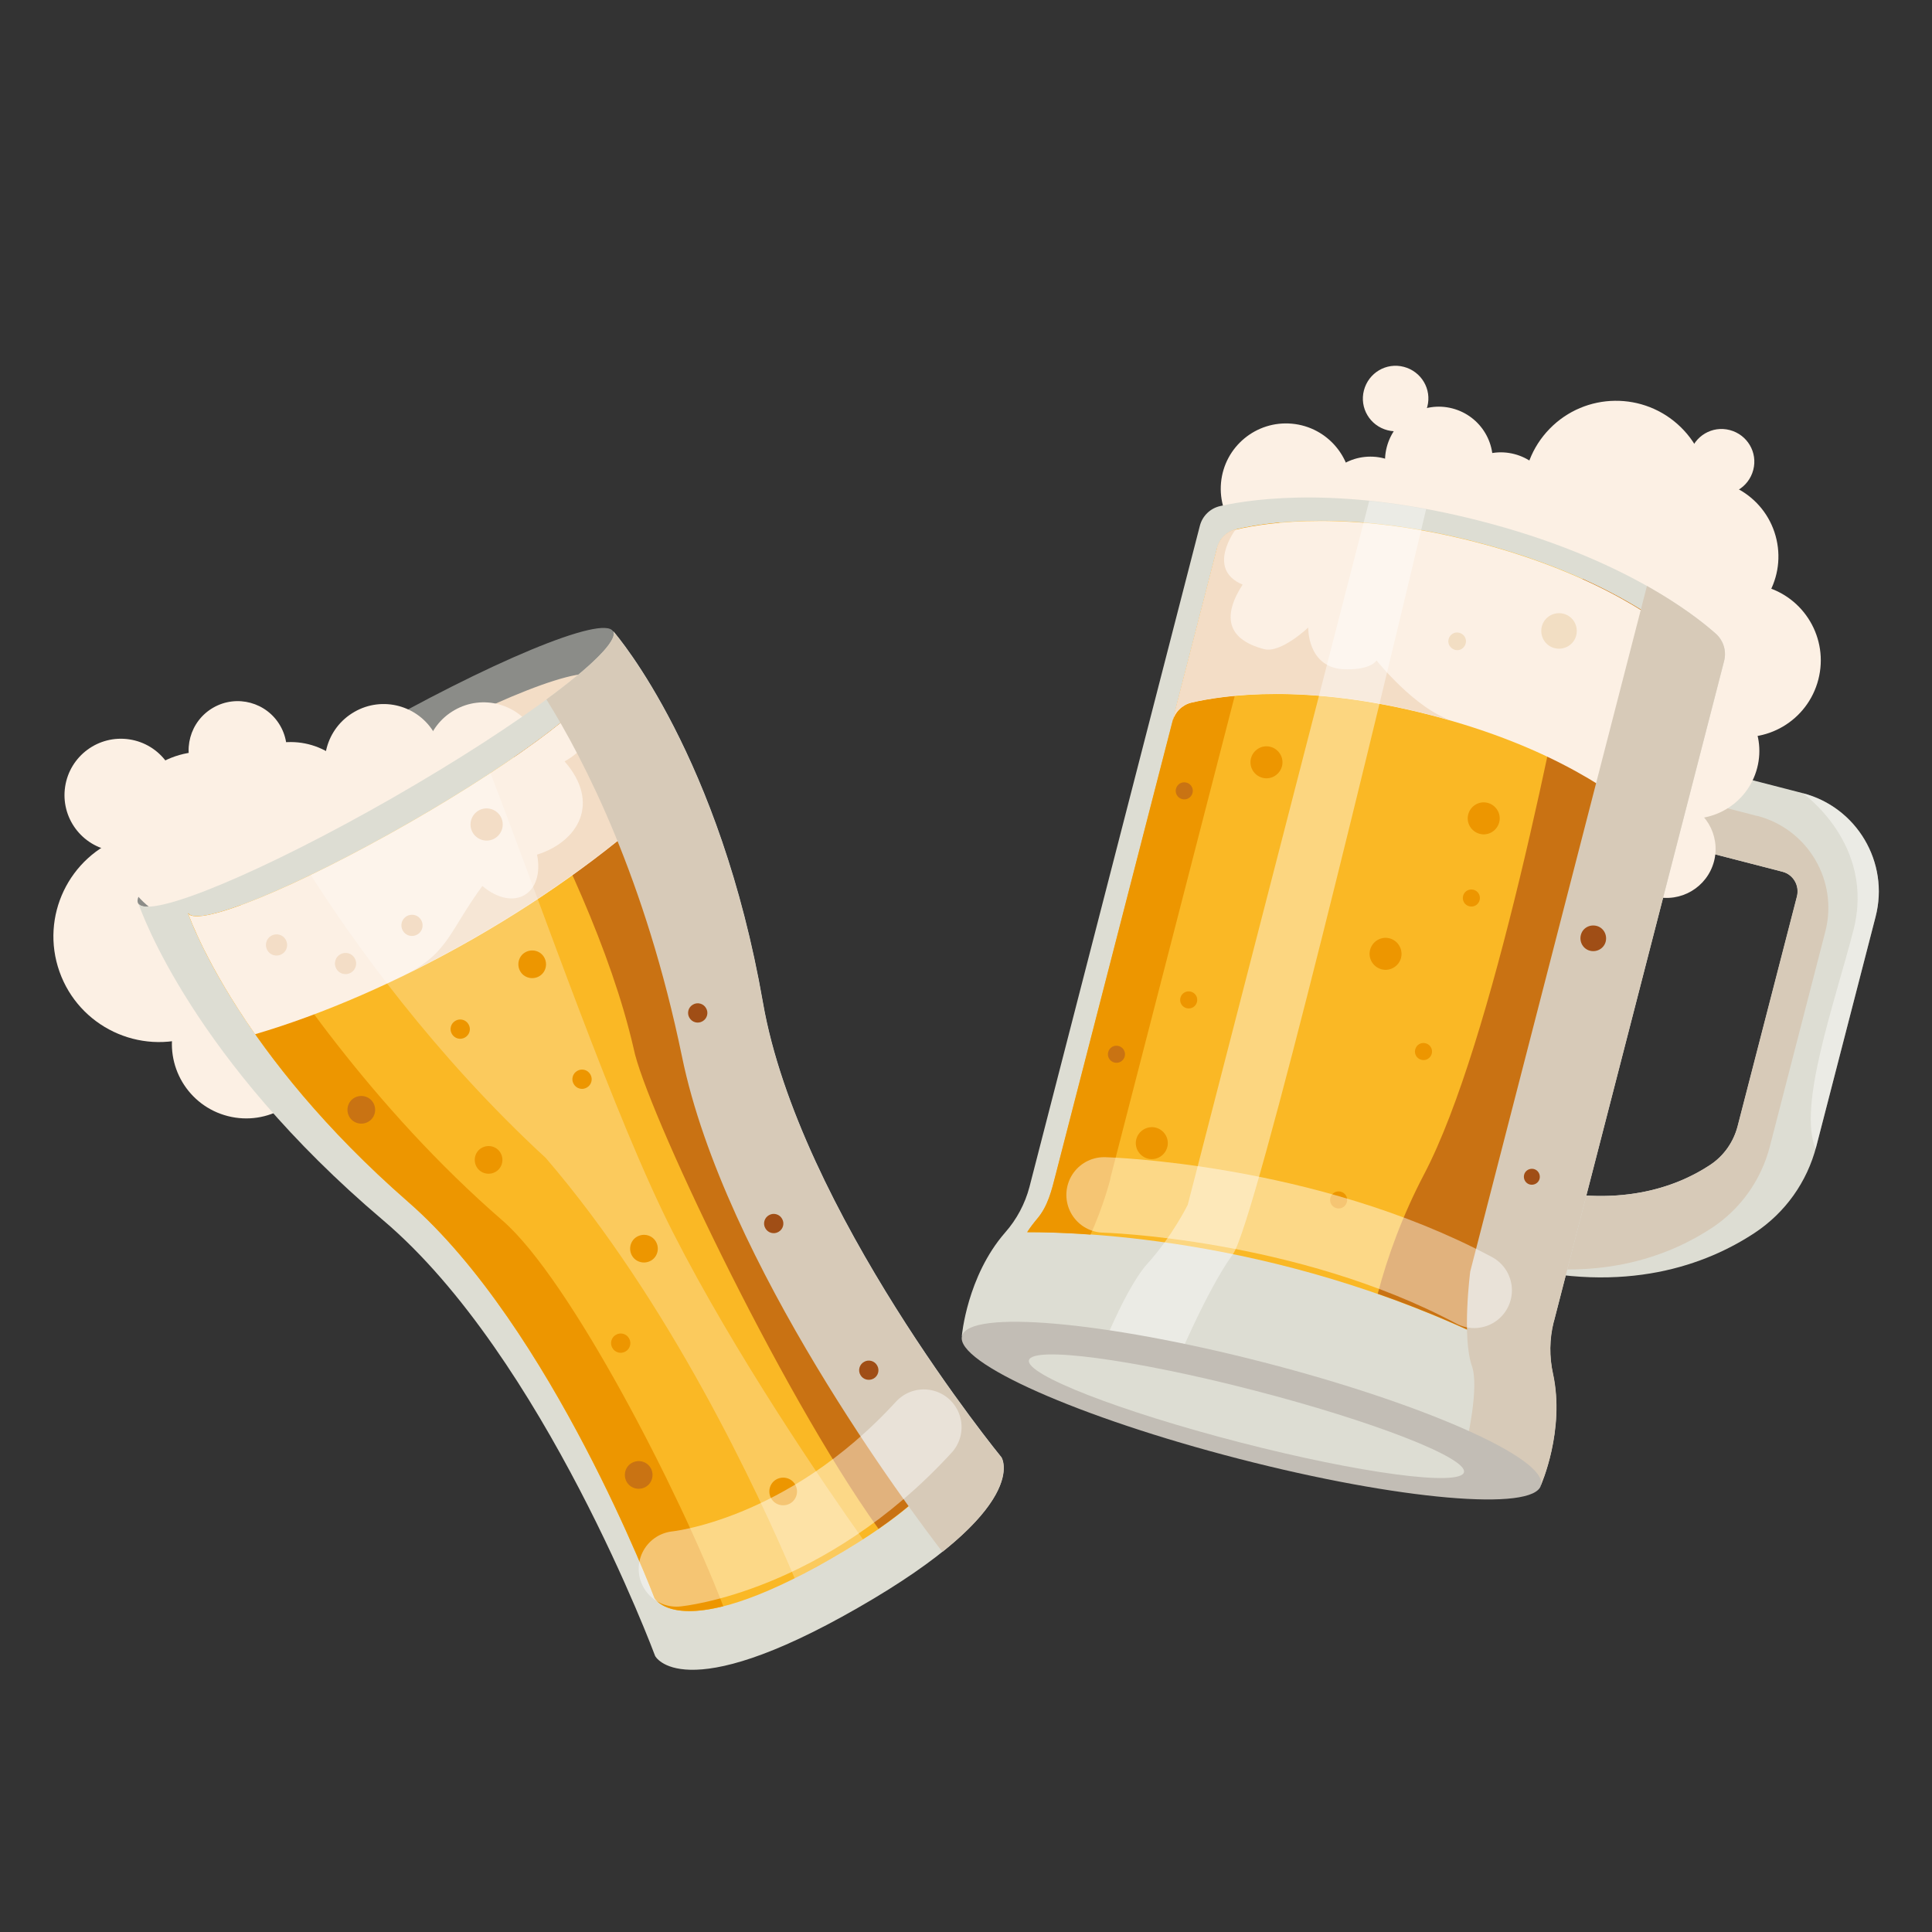 <?xml version="1.0" encoding="UTF-8"?>
<svg xmlns="http://www.w3.org/2000/svg" viewBox="0 0 113.39 113.39">
  <rect x="0" y="0" width="113.39" height="113.39" fill="#333333" stroke="none"/>
  <defs>
    <style>.cls-1{isolation:isolate;}.cls-1,.cls-2{fill:none;}.cls-3{fill:#f3ddc6;}.cls-4{fill:#f2dec3;}.cls-5{fill:#fab825;}.cls-6{fill:#ed9600;}.cls-7{fill:#fcf0e4;}.cls-8{fill:#8b8c88;}.cls-9{fill:#a04e16;}.cls-10{fill:#c2bdb5;}.cls-11{fill:#ddddd3;}.cls-12{fill:#c97313;}.cls-13{fill:#c97213;}.cls-14{fill:#d7cab8;mix-blend-mode:multiply;}.cls-2{opacity:.45;stroke:#fff;stroke-linecap:round;stroke-miterlimit:10;stroke-width:4.43px;}.cls-15{opacity:.42;}.cls-15,.cls-16{fill:#fff;mix-blend-mode:overlay;}.cls-16{opacity:.26;}</style>
  </defs>
  <g class="cls-1">
    <g id="Calque_1">
      <circle class="cls-7" cx="9.33" cy="54.96" r="6.2" transform="translate(-17.78 6.25) rotate(-19.47)"></circle>
      <circle class="cls-7" cx="14.45" cy="61.29" r="4.36" transform="translate(-48.51 60.11) rotate(-75.67)"></circle>
      <path class="cls-7" d="m16.45,42.6c.79,1.38.31,3.14-1.07,3.93-1.38.79-3.14.31-3.93-1.07-.79-1.38-.31-3.14,1.07-3.93,1.38-.79,3.14-.31,3.93,1.07Z"></path>
      <ellipse class="cls-8" cx="22.04" cy="45.03" rx="16.06" ry="2.05" transform="translate(-19.47 16.93) rotate(-29.82)"></ellipse>
      <path class="cls-3" d="m35.15,39.77c.56.98-4.38,4.88-11.04,8.7-6.66,3.82-12.52,6.12-13.08,5.13s4.38-4.88,11.04-8.7c6.66-3.82,12.52-6.12,13.08-5.13Z"></path>
      <circle class="cls-7" cx="11.93" cy="49.22" r="5.11" transform="translate(-37.55 60.02) rotate(-88.68)"></circle>
      <circle class="cls-7" cx="17.06" cy="47.89" r="4.33" transform="translate(-27.66 23.7) rotate(-41.99)"></circle>
      <circle class="cls-7" cx="7.09" cy="46.67" r="3.31" transform="translate(-40.11 46.69) rotate(-81.39)"></circle>
      <path class="cls-7" d="m25.51,43.06c.95,1.65.38,3.76-1.28,4.71-1.65.95-3.76.38-4.71-1.28-.95-1.65-.38-3.76,1.28-4.71,1.65-.95,3.76-.38,4.71,1.28Z"></path>
      <path class="cls-7" d="m31.38,42.96c.95,1.65.38,3.76-1.28,4.71-1.65.95-3.76.38-4.71-1.28-.95-1.65-.38-3.76,1.28-4.71,1.65-.95,3.76-.38,4.71,1.28Z"></path>
      <path class="cls-11" d="m35.99,37.06s0,0,0,0c.49,1.02-5.27,5.36-12.92,9.75-7.63,4.37-14.28,7.14-14.94,6.23,0,0,0,0,0,0,.18.53,3.25,9.17,14.36,18.58,9.43,7.99,15.96,25.57,15.96,25.57,0,0,1.58,3.1,11.89-2.82,10.32-5.91,8.44-8.84,8.44-8.84,0,0-11.88-14.51-14-26.69-2.52-14.44-8.49-21.45-8.78-21.79Z"></path>
      <path class="cls-5" d="m35.15,39.77s0,0,0,0c.45.92-4.52,4.72-11.14,8.52-6.61,3.79-12.38,6.15-12.97,5.32,0,0,0,0,0,0,.17.48,3.01,8.29,12.92,16.94,8.41,7.34,14.45,23.24,14.45,23.24,0,0,1.44,2.81,10.37-2.31,8.93-5.12,7.23-7.78,7.23-7.78,0,0-10.67-13.24-12.75-24.21-2.47-13-7.83-19.41-8.09-19.72Z"></path>
      <path class="cls-13" d="m35.15,39.77c.29.6-1.72,2.43-5,4.68,2.69,4.95,5.72,11.35,7.04,17.09.65,3.33,8.45,19.91,14.37,28.19,5.75-3.98,4.44-6.03,4.44-6.03,0,0-10.67-13.24-12.75-24.21-2.47-13-7.83-19.41-8.09-19.72,0,0,0,0,0,0Z"></path>
      <path class="cls-6" d="m11.04,53.6s0,0,0,0c.17.48,3.01,8.29,12.92,16.94,8.41,7.34,14.45,23.24,14.45,23.24,0,0,.68,1.34,4.04.49-2.57-6.7-8.98-19.17-12.94-22.62-7.7-6.67-13.1-14.75-15.4-18.52-1.69.62-2.82.82-3.06.47Z"></path>
      <path class="cls-7" d="m35.15,39.77c.45.92-4.52,4.72-11.14,8.52-6.61,3.79-12.38,6.15-12.97,5.32,0,0,0,0,0,0,.1.28,1.12,3.08,3.93,7.09,3.94-1.16,8.37-3.06,12.84-5.62,4.53-2.6,8.46-5.51,11.47-8.36-2.05-4.48-3.96-6.76-4.11-6.94,0,0,0,0,0,0Z"></path>
      <path class="cls-3" d="m33.13,44.68c2.15,2.45.8,4.72-1.61,5.48.46,2.31-1.35,3.4-3.21,1.84-1.87,2.54-2,3.88-4.31,5.09,1.25-.62,2.52-1.29,3.79-2.02,4.53-2.6,8.46-5.51,11.47-8.36-2.03-4.42-3.91-6.7-4.11-6.93h0s.03.08.02.14c.1.66.36,3.46-2.04,4.77Z"></path>
      <path class="cls-3" d="m23.47,57.36c.09-.04.18-.09.28-.13-.09.04-.18.09-.28.13h0Z"></path>
      <path class="cls-14" d="m35.99,37.06s0,0,0,0c.26.54-1.27,2.04-3.92,3.99,2.24,3.59,5.81,10.55,7.96,20.98,2.49,12.1,13.46,26.68,15.28,29.05,4.64-3.7,3.46-5.54,3.46-5.54,0,0-11.88-14.51-14-26.69-2.52-14.44-8.49-21.45-8.78-21.79Z"></path>
      <path class="cls-16" d="m28.78,45.37c-1.43.94-3.04,1.93-4.77,2.92-2.05,1.17-4.02,2.21-5.77,3.06,2.47,3.88,7.17,10.51,13.79,16.61,7.27,8.45,12.45,19.57,14.61,24.67.66-.33,1.36-.71,2.13-1.14.69-.39,1.31-.77,1.88-1.14-2.28-3.22-7.52-10.88-11.16-18.03-3.4-6.68-7.59-18.86-10.7-26.94Z"></path>
      <path class="cls-6" d="m31.94,56.19c.22.39.09.89-.3,1.11-.39.22-.89.09-1.11-.3-.22-.39-.09-.89.3-1.11.39-.22.89-.09,1.11.3Z"></path>
      <path class="cls-6" d="m29.38,67.67c.22.39.09.89-.3,1.11-.39.22-.89.09-1.11-.3-.22-.39-.09-.89.3-1.11.39-.22.89-.09,1.11.3Z"></path>
      <path class="cls-6" d="m38.5,72.88c.22.39.09.89-.3,1.11-.39.22-.89.09-1.11-.3-.22-.39-.09-.89.3-1.11s.89-.09,1.11.3Z"></path>
      <path class="cls-6" d="m46.67,87.13c.22.39.09.89-.3,1.11-.39.22-.89.09-1.11-.3-.22-.39-.09-.89.3-1.11.39-.22.89-.09,1.11.3Z"></path>
      <path class="cls-12" d="m38.19,86.16c.22.39.09.89-.3,1.11-.39.22-.89.09-1.11-.3-.22-.39-.09-.89.3-1.11.39-.22.89-.09,1.11.3Z"></path>
      <path class="cls-12" d="m21.91,64.73c.22.39.09.89-.3,1.11-.39.22-.89.09-1.11-.3-.22-.39-.09-.89.3-1.11.39-.22.89-.09,1.11.3Z"></path>
      <path class="cls-6" d="m27.5,60.12c.16.27.06.62-.21.77-.27.16-.62.06-.77-.21-.16-.27-.06-.62.21-.77.27-.16.62-.06.77.21Z"></path>
      <path class="cls-6" d="m34.65,63.06c.16.27.06.62-.21.77-.27.16-.62.06-.77-.21-.16-.27-.06-.62.21-.77.27-.16.62-.06.77.21Z"></path>
      <path class="cls-6" d="m36.92,78.55c.16.27.06.62-.21.77-.27.16-.62.06-.77-.21-.16-.27-.06-.62.21-.77.27-.16.62-.06.77.21Z"></path>
      <path class="cls-9" d="m51.48,80.14c.16.27.06.62-.21.77s-.62.06-.77-.21c-.16-.27-.06-.62.21-.77.27-.16.62-.06.77.21Z"></path>
      <path class="cls-9" d="m41.44,59.17c.16.27.06.62-.21.77-.27.16-.62.06-.77-.21-.16-.27-.06-.62.21-.77.27-.16.62-.06.77.21Z"></path>
      <path class="cls-9" d="m45.9,71.53c.16.27.06.62-.21.77-.27.16-.62.06-.77-.21-.16-.27-.06-.62.21-.77.27-.16.62-.06.77.21Z"></path>
      <path class="cls-3" d="m29.38,47.92c.26.45.1,1.03-.35,1.29-.45.26-1.03.1-1.29-.35-.26-.45-.1-1.03.35-1.29s1.03-.1,1.29.35Z"></path>
      <path class="cls-3" d="m16.77,55.15c.17.3.07.68-.23.85-.3.17-.68.07-.85-.23-.17-.3-.07-.68.23-.85.3-.17.68-.07.85.23Z"></path>
      <path class="cls-3" d="m24.72,54c.17.3.07.68-.23.85-.3.17-.68.07-.85-.23-.17-.3-.07-.68.23-.85.3-.17.68-.07.85.23Z"></path>
      <path class="cls-3" d="m20.82,56.24c.17.3.07.68-.23.85-.3.17-.68.07-.85-.23-.17-.3-.07-.68.23-.85s.68-.07.85.23Z"></path>
      <path class="cls-2" d="m39.7,92.08s7.55-.72,14.52-8.32"></path>
      <path class="cls-11" d="m88.57,74.24l1.19-4.61c5.17,1.33,8.62.05,10.6-1.25.81-.53,1.38-1.35,1.63-2.29l3.48-13.48c.16-.64-.22-1.29-.86-1.45l-8.8-2.27,1.19-4.61,8.8,2.27c3.18.82,5.1,4.07,4.28,7.25l-3.48,13.48c-.54,2.09-1.82,3.89-3.62,5.08-2.79,1.84-7.55,3.66-14.41,1.89Z"></path>
      <path class="cls-14" d="m103.13,47.89l-6.63-1.71-.7,2.71,8.8,2.27c.64.16,1.02.81.86,1.45l-3.48,13.48c-.24.95-.82,1.76-1.63,2.29-1.71,1.13-4.51,2.23-8.56,1.66-.66-.01-1.36-.07-2.1-.19l-1.12,4.33c5.58,1.02,9.52-.54,11.91-2.12,1.68-1.11,2.88-2.8,3.39-4.76l3.26-12.63c.77-2.98-1.03-6.02-4.01-6.79Z"></path>
      <circle class="cls-7" cx="94.85" cy="28.96" r="5.44" transform="translate(7.89 76.65) rotate(-45.72)"></circle>
      <circle class="cls-7" cx="99.88" cy="32.67" r="4.5" transform="translate(-4.75 22.82) rotate(-12.74)"></circle>
      <path class="cls-7" d="m106.72,39.88c-.62,2.41-3.07,3.86-5.48,3.24-2.41-.62-3.86-3.07-3.24-5.48.62-2.41,3.07-3.86,5.48-3.24,2.41.62,3.86,3.07,3.24,5.48Z"></path>
      <path class="cls-7" d="m103.13,45.07c-.55,2.12-2.71,3.4-4.83,2.85-2.12-.55-3.4-2.71-2.85-4.83.55-2.12,2.71-3.4,4.83-2.85,2.12.55,3.4,2.71,2.85,4.83Z"></path>
      <path class="cls-7" d="m100.6,50.54c-.4,1.54-1.96,2.46-3.5,2.07-1.54-.4-2.46-1.96-2.07-3.5.4-1.54,1.96-2.46,3.5-2.07,1.54.4,2.46,1.96,2.07,3.5Z"></path>
      <path class="cls-7" d="m102.9,27.58c-.27,1.03-1.31,1.65-2.34,1.38-1.03-.27-1.65-1.31-1.38-2.34.27-1.03,1.31-1.65,2.34-1.38,1.03.27,1.65,1.31,1.38,2.34Z"></path>
      <path class="cls-7" d="m83.77,23.87c-.27,1.03-1.31,1.65-2.34,1.38-1.03-.27-1.65-1.31-1.38-2.34.27-1.03,1.31-1.65,2.34-1.38,1.03.27,1.65,1.31,1.38,2.34Z"></path>
      <circle class="cls-7" cx="75.48" cy="28.68" r="3.83" transform="translate(40.01 101.22) rotate(-84.75)"></circle>
      <circle class="cls-7" cx="80.43" cy="29.96" r="3.16"></circle>
      <path class="cls-7" d="m87.51,27.82c-.44,1.69-2.16,2.71-3.85,2.27-1.69-.44-2.71-2.16-2.27-3.85.44-1.69,2.16-2.71,3.85-2.27,1.69.44,2.71,2.16,2.27,3.85Z"></path>
      <path class="cls-7" d="m91.15,30.5c-.44,1.69-2.16,2.71-3.85,2.27-1.69-.44-2.71-2.16-2.27-3.85s2.16-2.71,3.85-2.27c1.69.44,2.71,2.16,2.27,3.85Z"></path>
      <path class="cls-11" d="m91.19,77.59l10-38.8c.15-.58-.04-1.2-.49-1.6-1.58-1.39-5.84-4.56-13.8-6.61-7.96-2.05-13.22-1.34-15.28-.88-.59.13-1.05.58-1.2,1.16l-10,38.8c-.26.99-.75,1.91-1.43,2.68-2.24,2.57-2.54,6.07-2.54,6.07l16.99,4.38,16.99,4.38s1.43-3.21.71-6.54c-.22-1-.21-2.04.04-3.04Z"></path>
      <path class="cls-5" d="m60.28,72.31c4,0,16.74.58,29.76,7.7-.03-.34-.07-.68-.14-1-.19-.95.06-1.87.31-2.81l9.47-36.74c.14-.55-.03-1.14-.44-1.51-1.44-1.3-5.34-4.27-12.65-6.15-7.3-1.88-12.15-1.17-14.04-.73-.54.13-.97.56-1.11,1.11l-9.47,36.74c-.24.94-.46,1.87-1.09,2.61-.21.25-.41.51-.59.79Z"></path>
      <path class="cls-13" d="m89.9,79c-.19-.95.06-1.87.31-2.81l9.47-36.74c.14-.55-.03-1.14-.44-1.51-.95-.86-2.98-2.45-6.36-3.97-1.46,7.97-5.28,27.28-9.29,34.93-1.28,2.44-2.15,4.83-2.73,7.03,2.97,1.04,6.07,2.36,9.18,4.07-.03-.34-.07-.68-.14-1Z"></path>
      <path class="cls-6" d="m65.16,69.18l9.93-38.51c-1.12.1-1.97.26-2.55.4-.54.13-.97.56-1.11,1.11l-9.47,36.74c-.24.94-.46,1.87-1.09,2.61-.21.25-.41.51-.59.79.86,0,2.13.02,3.72.14.74-1.59,1.17-3.27,1.17-3.27Z"></path>
      <path class="cls-7" d="m69.92,41.24c1.89-.44,6.74-1.16,14.04.73,7.3,1.88,11.2,4.85,12.65,6.15.41.37.58.96.44,1.51l2.62-10.16c.14-.55-.03-1.14-.44-1.51-1.44-1.3-5.34-4.27-12.65-6.15-7.3-1.88-12.15-1.17-14.04-.73-.54.13-.97.56-1.11,1.11l-2.62,10.16c.14-.55.57-.98,1.11-1.11Z"></path>
      <path class="cls-3" d="m71.43,32.18l-2.62,10.16c.14-.55.57-.98,1.11-1.11,1.89-.44,6.74-1.16,14.04.73.44.11.87.23,1.28.35h0c-2.2-.71-4.45-3.55-4.45-3.55,0,0-.33.61-2.04.51-2.03-.18-1.97-2.44-1.97-2.44,0,0-1.6,1.52-2.58,1.27-2.27-.59-2.42-2.01-1.27-3.79-2.19-.91-.4-3.25-.4-3.25-.54.13-.97.56-1.11,1.11Z"></path>
      <path class="cls-14" d="m91.15,80.63c-.22-1-.21-2.04.04-3.04l10-38.8c.15-.58-.04-1.2-.49-1.6-.73-.65-2.05-1.68-4.04-2.8l-10.37,40.23s-.5,3.85.1,5.56c.42,1.22-.21,4.17-.61,5.78l4.66,1.2s1.43-3.21.71-6.54Z"></path>
      <path class="cls-15" d="m72.36,73.61c1.31-1.8,8.83-33.13,11.34-43.73-1.19-.22-2.3-.38-3.34-.48l-10.65,41.31s-.91,1.85-2.37,3.46c-1.45,1.61-3.17,6.24-3.17,6.24l4.65.11s1.96-4.74,3.53-6.9Z"></path>
      <path class="cls-10" d="m90.44,87.17c-.4,1.56-8.34.87-17.72-1.55-9.39-2.42-16.67-5.65-16.26-7.21.4-1.56,8.34-.87,17.72,1.55,9.39,2.42,16.67,5.65,16.26,7.21Z"></path>
      <path class="cls-6" d="m87.99,48.26c-.13.5-.64.81-1.14.68-.5-.13-.81-.64-.68-1.14.13-.5.64-.81,1.14-.68s.81.64.68,1.14Z"></path>
      <path class="cls-6" d="m82.23,56.21c-.13.5-.64.81-1.14.68-.5-.13-.81-.64-.68-1.14.13-.5.64-.81,1.14-.68.5.13.8.64.68,1.14Z"></path>
      <path class="cls-6" d="m68.51,67.32c-.13.5-.64.81-1.14.68-.5-.13-.81-.64-.68-1.14.13-.5.64-.8,1.14-.68.5.13.81.64.68,1.14Z"></path>
      <path class="cls-6" d="m75.24,44.97c-.13.5-.64.81-1.14.68-.5-.13-.81-.64-.68-1.14s.64-.81,1.14-.68c.5.13.81.64.68,1.14Z"></path>
      <path class="cls-6" d="m86.84,52.83c-.07.27-.34.43-.61.36s-.43-.34-.36-.61c.07-.27.34-.43.61-.36.27.07.43.34.36.61Z"></path>
      <path class="cls-6" d="m84.03,61.84c-.07.27-.34.43-.61.36-.27-.07-.43-.34-.36-.61.07-.27.34-.43.61-.36.27.07.43.34.36.61Z"></path>
      <path class="cls-6" d="m70.25,58.81c-.07.27-.34.43-.61.36-.27-.07-.43-.34-.36-.61s.34-.43.61-.36c.27.07.43.34.36.61Z"></path>
      <path class="cls-6" d="m79.05,70.55c-.07.27-.34.43-.61.36-.27-.07-.43-.34-.36-.61.07-.27.34-.43.61-.36.27.07.43.34.36.61Z"></path>
      <path class="cls-12" d="m69.99,46.54c-.07.27-.34.43-.61.36-.27-.07-.43-.34-.36-.61.07-.27.34-.43.61-.36.27.07.43.34.36.61Z"></path>
      <path class="cls-12" d="m66.01,62c-.07.27-.34.43-.61.36-.27-.07-.43-.34-.36-.61.07-.27.34-.43.61-.36.27.07.43.34.36.61Z"></path>
      <path class="cls-9" d="m94.24,55.26c-.1.4-.51.64-.92.54-.4-.1-.64-.51-.54-.92s.51-.64.92-.54c.4.1.64.51.54.92Z"></path>
      <path class="cls-9" d="m90.36,69.18c-.06.25-.32.4-.57.34-.25-.06-.4-.32-.34-.57.06-.25.32-.4.57-.34.25.06.4.32.34.57Z"></path>
      <path class="cls-4" d="m92.51,37.29c-.14.56-.71.89-1.27.75-.56-.14-.89-.71-.75-1.27.14-.56.71-.89,1.27-.75.56.14.89.71.75,1.27Z"></path>
      <path class="cls-4" d="m86.02,37.77c-.07.28-.36.45-.63.37s-.45-.36-.37-.63c.07-.28.36-.45.63-.37.28.07.45.36.37.63Z"></path>
      <path class="cls-11" d="m85.92,86.41c-.22.84-6.11.06-13.16-1.76-7.05-1.82-12.59-3.98-12.37-4.82.22-.84,6.11-.06,13.16,1.76,7.05,1.82,12.59,3.98,12.37,4.82Z"></path>
      <path class="cls-15" d="m108.78,54.59c-1.12,4.35-3.28,10.31-2.22,12.84.01-.05.03-.1.04-.15l3.48-13.48c.82-3.18-1.1-6.43-4.28-7.25,0,0,4.28,2.99,2.98,8.04Z"></path>
      <path class="cls-2" d="m64.8,70.13s11.83.32,21.72,5.6"></path>
    </g>
  </g>
</svg>
